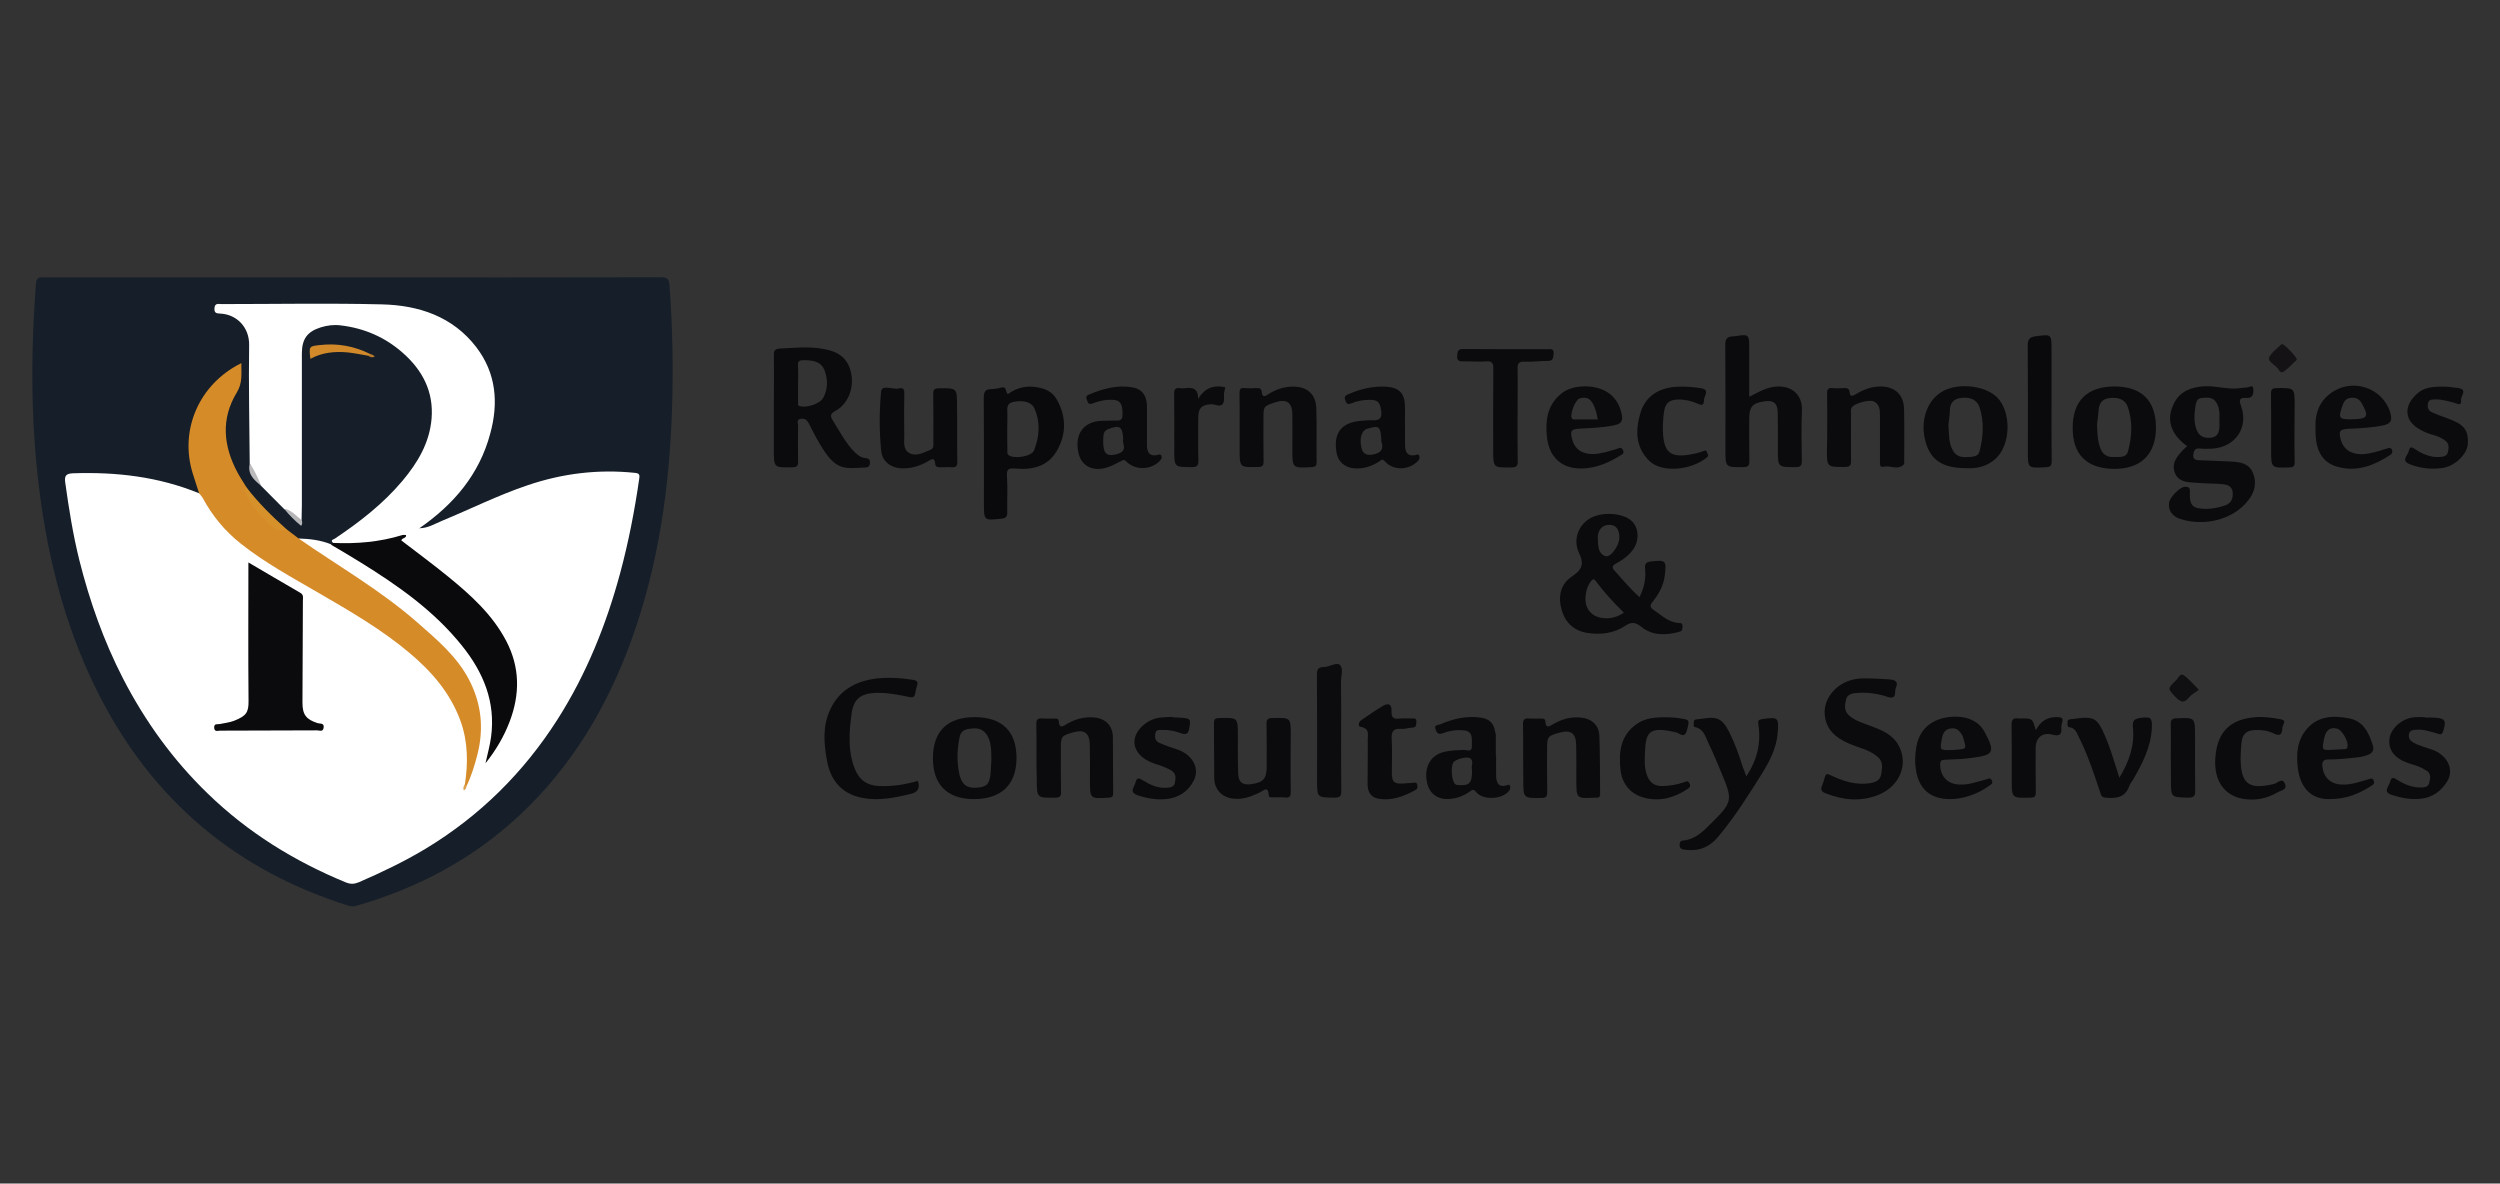 <?xml version="1.0" encoding="utf-8"?>
<!-- Generator: Adobe Illustrator 25.2.1, SVG Export Plug-In . SVG Version: 6.00 Build 0)  -->
<svg version="1.1" id="Layer_1" xmlns="http://www.w3.org/2000/svg" xmlns:xlink="http://www.w3.org/1999/xlink" x="0px" y="0px"
	 viewBox="0 0 170.19 80.57" style="enable-background:new 0 0 170.19 80.57;" xml:space="preserve">
<rect x="0" y="0" width="170.19" height="80.57" fill="#333333" stroke="none"/>
<style type="text/css">
	.st0{fill:#1E273E;}
	.st1{fill:#E31E26;}
	.st2{fill:#161F29;}
	.st3{fill:#0B0A0C;}
	.st4{fill:#0A0A0C;}
	.st5{fill:#0B0B0D;}
	.st6{fill:#0B0A0D;}
	.st7{fill:#0C0C0E;}
	.st8{fill:#141214;}
	.st9{fill:#100F11;}
	.st10{fill:#FFFFFF;}
	.st11{fill:#D68B29;}
	.st12{fill:#D28929;}
	.st13{fill:#D7912A;}
	.st14{fill:#B6B6B8;}
	.st15{fill:#BBBBBD;}
	.st16{fill:#B87B2C;}
	.st17{fill:#DD9F4F;}
</style>
<g>
	<path class="st2" d="M24.02,18.88c6.98,0,13.96,0.01,20.94-0.01c0.48,0,0.58,0.12,0.62,0.59c0.21,2.81,0.26,5.62,0.17,8.43
		c-0.18,5.35-0.93,10.61-2.76,15.67c-1.65,4.56-4.07,8.63-7.64,11.96c-3.19,2.97-6.94,4.96-11.12,6.15
		c-0.19,0.05-0.35,0.04-0.54-0.02c-3.66-1.16-7.01-2.89-9.96-5.38c-2.87-2.43-5.11-5.36-6.84-8.68c-2.17-4.16-3.41-8.62-4.08-13.24
		c-0.72-5-0.75-10.02-0.36-15.05c0.03-0.45,0.27-0.42,0.59-0.42C10.03,18.88,17.03,18.88,24.02,18.88z"/>
	<path class="st3" d="M114.3,42.41c-0.71-0.03-1.19-0.53-1.73-0.89c-0.28-0.19-0.24-0.34-0.06-0.56c0.42-0.52,0.74-1.1,0.82-1.78
		c0.13-1.02,0.06-1.08-0.91-0.96c-0.34,0.03-0.46,0.14-0.43,0.51c0.07,0.65-0.06,1.29-0.38,1.92c-0.63-0.56-1.13-1.18-1.67-1.77
		c-0.23-0.24-0.2-0.38,0.09-0.53c0.46-0.24,0.87-0.55,1.17-0.98c0.42-0.61,0.36-1.48-0.14-1.92c-0.63-0.56-2.08-0.63-2.87-0.13
		c-0.72,0.45-1.12,1.39-0.71,2.29c0.39,0.81,0.22,1.17-0.49,1.65c-0.77,0.52-0.94,1.38-0.67,2.28c0.25,0.88,0.86,1.41,1.76,1.55
		c0.89,0.13,1.79,0.03,2.56-0.49c0.43-0.29,0.72-0.23,1.09,0.07c0.78,0.62,1.67,0.59,2.59,0.34c0.24-0.06,0.2-0.2,0.22-0.36
		C114.55,42.44,114.45,42.41,114.3,42.41z M109.57,35.73c0.45,0.01,0.67,0.3,0.67,0.88c0,0.53-0.6,1.37-0.95,1.25
		c-0.51-0.17-0.5-0.72-0.52-1.16C108.74,36.08,109.07,35.72,109.57,35.73z M109.42,42.09c-0.69,0.01-1.17-0.25-1.39-0.78
		c-0.22-0.51-0.06-1.36,0.3-1.77c0.17-0.19,0.23-0.08,0.32,0.04c0.56,0.75,1.2,1.44,1.9,2.13C110.17,41.96,109.8,42.08,109.42,42.09
		z"/>
	<path class="st3" d="M153.37,32.19c-0.28-0.66-0.88-0.74-1.48-0.77c-0.74-0.04-1.48-0.06-2.22-0.09c-0.27-0.01-0.41-0.13-0.35-0.42
		c0.03-0.24,0.12-0.41,0.43-0.38c0.29,0.03,0.59,0.03,0.88,0.01c1.56-0.12,2.46-1.44,1.93-2.91c-0.2-0.52,0-0.56,0.39-0.54
		c0.46,0.02,0.46-0.35,0.45-0.61c-0.02-0.35-0.31-0.09-0.46-0.1c-0.13,0-0.27,0.02-0.39,0.04c-0.86,0.13-1.69-0.18-2.54-0.12
		c-0.86,0.06-1.6,0.34-2.01,1.15c-0.56,1.09-0.23,2.12,0.89,2.92c-0.11,0.1-0.22,0.2-0.32,0.31c-0.39,0.43-0.76,0.87-0.51,1.52
		c0.25,0.61,0.82,0.62,1.35,0.66c0.63,0.06,1.26,0.04,1.89,0.1c0.3,0.03,0.64,0.12,0.69,0.52c0.04,0.43-0.07,0.77-0.52,0.93
		c-0.41,0.13-0.82,0.23-1.25,0.23c-0.96,0-1.18-0.2-1.14-1.16c0.02-0.31-0.13-0.35-0.34-0.34c-0.36,0.01-1.02,0.71-1.08,1.09
		c-0.07,0.48,0.2,0.91,0.74,1.09c1.58,0.53,3.61,0.1,4.66-1.27C153.49,33.51,153.65,32.86,153.37,32.19z M149.46,27.63
		c0.03-0.23,0.1-0.52,0.44-0.54c0.38-0.03,0.74-0.07,0.98,0.31c0.21,0.35,0.23,0.73,0.21,1.12c0,0.19,0.01,0.38,0,0.55
		c-0.03,0.36-0.12,0.69-0.59,0.73c-0.46,0.04-0.78-0.09-0.96-0.53C149.33,28.73,149.38,28.18,149.46,27.63z"/>
	<path class="st3" d="M58.91,31.18c-0.29-0.02-0.51-0.19-0.72-0.39c-0.61-0.61-0.99-1.36-1.45-2.09c-0.22-0.35-0.28-0.51,0.17-0.75
		c0.83-0.46,1.23-1.54,1.04-2.51c-0.19-0.97-0.76-1.48-1.86-1.68c-1.01-0.19-2-0.08-2.99-0.03c-0.34,0.02-0.43,0.13-0.42,0.46
		c0.02,1.18,0,2.36,0,3.55v2.83c0,1.28,0,1.27,1.27,1.24c0.34,0,0.39-0.14,0.38-0.42c-0.01-0.8-0.01-1.59,0-2.39
		c0.01-0.17-0.15-0.43,0.18-0.49c0.29-0.04,0.43,0.08,0.56,0.33c0.33,0.65,0.66,1.31,1.08,1.92c0.87,1.26,1.44,1.14,2.78,1.06
		c0.19,0,0.29-0.1,0.29-0.32C59.23,31.27,59.13,31.21,58.91,31.18z M56.05,27.07c-0.21,0.42-1.12,0.7-1.57,0.59
		c-0.2-0.04-0.15-0.18-0.15-0.29c-0.01-0.42,0-0.85,0-1.27c0-0.41,0.02-0.81-0.01-1.22c-0.02-0.3,0.1-0.36,0.38-0.36
		c0.57,0,1.16,0.06,1.41,0.64C56.37,25.78,56.37,26.47,56.05,27.07z"/>
	<path class="st4" d="M71.95,27.21c-0.22-0.39-0.57-0.66-1.04-0.78c-0.84-0.23-1.6-0.11-2.3,0.4c-0.18-0.12-0.03-0.57-0.48-0.44
		c-0.21,0.07-0.43,0.09-0.65,0.1c-0.43,0-0.51,0.21-0.51,0.61c0.02,2.39,0.01,4.76,0.01,7.15c0,1.2,0,1.19,1.18,1.06
		c0.3-0.03,0.42-0.12,0.41-0.44c-0.02-0.81,0.04-1.62-0.02-2.44c-0.04-0.53,0.13-0.57,0.61-0.53c1.13,0.1,2.17-0.15,2.78-1.2
		C72.61,29.55,72.59,28.35,71.95,27.21z M70.39,30.67c-0.17,0.41-1.35,0.59-1.72,0.32c-0.13-0.1-0.09-0.23-0.09-0.35
		c-0.01-0.45-0.01-0.92-0.01-1.38c0-0.34,0-0.7,0.01-1.05c0-0.36-0.12-0.76,0.46-0.86c0.64-0.11,1.19,0.01,1.39,0.48
		C70.84,28.77,70.76,29.73,70.39,30.67z"/>
	<path class="st5" d="M119.08,27.01c0.52-0.26,0.99-0.54,1.53-0.65c1.26-0.25,2.12,0.46,2.06,1.61c-0.06,1.12-0.02,2.25-0.01,3.38
		c0,0.31-0.04,0.45-0.41,0.45c-1.22,0-1.22,0.02-1.22-1.2c0-0.85,0.01-1.7-0.01-2.55c-0.02-0.61-0.3-0.82-0.9-0.73
		c-0.82,0.12-1.04,0.37-1.04,1.19c0,0.94-0.01,1.88,0.01,2.83c0.01,0.31-0.04,0.46-0.41,0.46c-1.22,0.01-1.22,0.03-1.22-1.2
		c0-2.38,0.01-4.77-0.01-7.15c0-0.38,0.14-0.53,0.48-0.55c0.06,0,0.11,0,0.17-0.01c0.98-0.15,0.98-0.15,0.98,0.88
		C119.08,24.82,119.08,25.89,119.08,27.01z"/>
	<path class="st3" d="M127.39,46.19c0.44,0.01,0.88,0.03,1.32,0.07c0.46,0.05,0.48,0.28,0.35,0.57c-0.11,0.25,0.12,0.84-0.59,0.6
		c-0.64-0.21-1.33-0.31-2.02-0.26c-0.33,0.02-0.68,0.08-0.77,0.42c-0.1,0.38-0.17,0.8,0.21,1.13c0.43,0.37,0.97,0.51,1.48,0.71
		c0.69,0.26,1.39,0.53,1.81,1.2c0.8,1.28,0.2,2.87-1.3,3.48c-1.22,0.49-2.42,0.36-3.61-0.11c-0.26-0.1-0.35-0.24-0.24-0.5
		c0.08-0.19,0.14-0.38,0.19-0.57c0.07-0.26,0.16-0.28,0.41-0.15c0.84,0.4,1.7,0.68,2.66,0.54c0.39-0.06,0.7-0.2,0.77-0.59
		c0.07-0.43,0.17-0.87-0.25-1.22c-0.57-0.48-1.29-0.61-1.94-0.89c-0.88-0.38-1.56-0.94-1.65-1.96c-0.11-1.23,0.98-2.36,2.34-2.46
		C126.83,46.17,127.11,46.19,127.39,46.19z"/>
	<path class="st3" d="M62.49,53.16c0.17,0.57-0.06,0.79-0.54,0.9c-1.06,0.25-2.13,0.47-3.23,0.26c-1.41-0.27-2.17-1.17-2.42-2.53
		c-0.22-1.17-0.31-2.35,0.21-3.47c0.6-1.31,1.71-1.94,3.09-2.12c0.84-0.11,1.7-0.05,2.54,0.08c0.3,0.05,0.38,0.14,0.28,0.42
		c-0.05,0.16-0.09,0.32-0.11,0.48c-0.04,0.25-0.13,0.33-0.41,0.27c-0.76-0.16-1.52-0.31-2.3-0.28c-1.01,0.04-1.5,0.42-1.63,1.43
		c-0.17,1.27-0.26,2.54,0.23,3.76c0.29,0.74,0.86,1.13,1.65,1.15C60.75,53.55,61.62,53.41,62.49,53.16z"/>
	<path class="st5" d="M87.86,51.58c0,0.76-0.01,1.52,0.01,2.27c0.01,0.32-0.04,0.49-0.41,0.44c-0.26-0.03-0.52-0.01-0.78-0.01
		c-0.13,0-0.3,0.03-0.31-0.15c-0.04-0.67-0.35-0.3-0.62-0.18c-0.52,0.25-1.04,0.46-1.64,0.43c-0.85-0.03-1.44-0.57-1.45-1.42
		c-0.02-1.24,0-2.48-0.02-3.72c0-0.3,0.1-0.36,0.38-0.36c1.25-0.03,1.25-0.04,1.25,1.23c0,0.85-0.01,1.7,0.02,2.55
		c0.02,0.6,0.31,0.81,0.91,0.72c0.81-0.12,1.03-0.37,1.03-1.21c0-0.96,0.01-1.92-0.01-2.88c-0.01-0.32,0.09-0.41,0.41-0.41
		c1.24-0.03,1.24-0.04,1.24,1.18C87.86,50.58,87.86,51.08,87.86,51.58z"/>
	<path class="st5" d="M103.69,51.6c0-0.76,0.01-1.51-0.01-2.27c-0.01-0.3,0.07-0.45,0.4-0.42c0.26,0.02,0.52,0,0.78,0.01
		c0.14,0,0.33-0.02,0.34,0.19c0.03,0.5,0.26,0.35,0.53,0.19c0.59-0.35,1.22-0.52,1.9-0.45c0.72,0.07,1.22,0.51,1.25,1.24
		c0.05,1.31,0.03,2.62,0.05,3.93c0,0.21-0.06,0.31-0.28,0.28c-0.02,0-0.04,0-0.06,0c-1.28,0.07-1.28,0.07-1.28-1.21
		c0-0.79,0.01-1.59-0.01-2.38c-0.02-0.81-0.37-1.05-1.15-0.83c-0.79,0.22-0.83,0.27-0.83,1.09c0,0.98-0.01,1.96,0.01,2.94
		c0,0.29-0.05,0.41-0.38,0.41c-1.25,0.02-1.25,0.03-1.25-1.21C103.69,52.59,103.69,52.09,103.69,51.6z"/>
	<path class="st3" d="M70.56,51.56c0-0.76,0.01-1.51-0.01-2.27c-0.01-0.29,0.08-0.4,0.38-0.38c0.28,0.02,0.55,0,0.83,0.01
		c0.13,0,0.3-0.02,0.31,0.15c0.04,0.59,0.31,0.36,0.6,0.19c0.56-0.32,1.16-0.47,1.8-0.42c0.77,0.06,1.27,0.54,1.29,1.32
		c0.02,1.27,0,2.55,0.02,3.82c0,0.23-0.06,0.31-0.3,0.32c-1.28,0.08-1.28,0.09-1.28-1.17c0-0.81,0.01-1.63-0.01-2.44
		c-0.02-0.81-0.38-1.05-1.15-0.83c-0.79,0.23-0.82,0.27-0.82,1.09c0,0.98-0.01,1.96,0.01,2.94c0.01,0.3-0.05,0.41-0.38,0.41
		c-1.27,0.02-1.27,0.03-1.27-1.25C70.56,52.56,70.56,52.06,70.56,51.56z"/>
	<path class="st5" d="M65.16,29.1c0,0.78-0.01,1.55,0.01,2.33c0.01,0.29-0.09,0.4-0.38,0.38c-0.26-0.02-0.52,0-0.78,0
		c-0.15,0-0.32-0.01-0.34-0.2c-0.04-0.57-0.31-0.31-0.56-0.17c-0.56,0.31-1.15,0.48-1.8,0.44c-0.69-0.05-1.25-0.48-1.32-1.18
		c-0.14-1.34-0.13-2.71-0.01-4.04c0.05-0.52,0.81-0.11,1.23-0.22c0.24-0.06,0.36,0.03,0.35,0.32c-0.02,0.96-0.01,1.92,0,2.89
		c0,0.44-0.1,0.96,0.36,1.2c0.48,0.25,0.96-0.05,1.42-0.23c0.23-0.09,0.2-0.28,0.2-0.46c0-1.11,0.01-2.22-0.01-3.33
		c-0.01-0.32,0.09-0.39,0.4-0.4c1.22-0.01,1.22-0.02,1.22,1.19C65.16,28.1,65.16,28.6,65.16,29.1z"/>
	<path class="st3" d="M118.88,52.85c0.74-1.11,1.01-2.25,0.83-3.48c-0.04-0.28-0.05-0.37,0.28-0.42c1.07-0.15,1.12-0.11,1.02,1.01
		c-0.09,0.98-0.53,1.84-1.03,2.65c-0.94,1.5-1.88,3-3.02,4.36c-0.62,0.74-1.38,1.01-2.31,0.87c-0.19-0.03-0.3-0.1-0.31-0.31
		c0-0.17,0.04-0.29,0.23-0.31c0.84-0.07,1.38-0.63,1.93-1.18c1.45-1.44,1.47-1.56,0.69-3.42c-0.28-0.68-0.56-1.36-0.88-2.02
		c-0.21-0.43-0.31-0.97-0.91-1.1c-0.16-0.04-0.08-0.22-0.09-0.33c-0.01-0.14,0.06-0.19,0.2-0.2c0.18-0.01,0.37-0.05,0.55-0.07
		c0.84-0.12,1.21,0.07,1.6,0.83c0.41,0.78,0.71,1.61,0.97,2.46C118.71,52.38,118.79,52.58,118.88,52.85z"/>
	<path class="st3" d="M124.39,29.05c0-0.74,0.01-1.48-0.01-2.22c-0.01-0.3,0.05-0.45,0.39-0.41c0.24,0.03,0.48,0.01,0.72,0
		c0.21-0.01,0.4-0.01,0.42,0.28c0.03,0.28,0.15,0.3,0.4,0.15c0.52-0.32,1.09-0.54,1.71-0.54c0.96,0,1.58,0.55,1.6,1.52
		c0.03,1.2,0.01,2.4,0.01,3.61c0,0.06,0.02,0.13-0.01,0.16c-0.41,0.44-0.92,0.07-1.38,0.17c-0.29,0.07-0.26-0.16-0.26-0.35
		c0-1.04,0-2.07,0-3.11c0-0.4-0.01-0.8-0.44-0.99c-0.3-0.13-1.25,0.13-1.45,0.38c-0.13,0.15-0.08,0.32-0.08,0.48
		c0,1.05-0.01,2.11,0,3.16c0.01,0.32-0.05,0.44-0.42,0.45c-1.22,0-1.22,0.02-1.22-1.19C124.39,30.08,124.39,29.56,124.39,29.05z"/>
	<path class="st3" d="M84.39,29.1c0-0.78,0.01-1.55-0.01-2.33c0-0.26,0.05-0.38,0.33-0.35c0.28,0.02,0.56,0.02,0.83,0
		c0.23-0.02,0.34,0.05,0.36,0.29c0.04,0.37,0.23,0.27,0.44,0.13c0.51-0.33,1.06-0.52,1.67-0.52c0.98-0.01,1.58,0.52,1.6,1.51
		c0.04,1.2,0,2.4,0.02,3.61c0,0.26-0.07,0.34-0.34,0.36c-1.31,0.07-1.31,0.08-1.31-1.2c0-0.8,0.01-1.59,0-2.39
		c-0.01-0.81-0.39-1.07-1.14-0.83c-0.83,0.27-0.83,0.27-0.83,1.15c0,0.96-0.01,1.92,0.01,2.88c0,0.28-0.06,0.37-0.36,0.38
		c-1.27,0.03-1.27,0.05-1.27-1.2C84.39,30.1,84.39,29.6,84.39,29.1z"/>
	<path class="st3" d="M143.95,26.31c-1.86,0-2.85,0.98-2.85,2.81c-0.01,1.82,0.96,2.78,2.81,2.8c1.83,0.01,2.86-0.99,2.86-2.82
		C146.76,27.27,145.79,26.31,143.95,26.31z M144.87,30.71c-0.13,0.49-0.57,0.38-0.93,0.4c-0.49,0.04-0.82-0.18-0.97-0.63
		c-0.17-0.48-0.2-0.97-0.21-1.62c0.02-0.2,0.08-0.55,0.1-0.89c0.03-0.49,0.21-0.8,0.73-0.87c0.64-0.08,1.1,0.11,1.27,0.62
		C145.19,28.7,145.14,29.72,144.87,30.71z"/>
	<path class="st6" d="M66.39,48.82c-1.88-0.01-2.87,0.94-2.88,2.78c-0.01,1.8,0.96,2.78,2.74,2.8c1.9,0.01,2.94-0.96,2.95-2.78
		C69.21,49.8,68.24,48.84,66.39,48.82z M67.44,52.59c-0.06,0.75-0.24,0.97-0.88,1.03c-0.69,0.07-1.06-0.18-1.23-0.83
		c-0.21-0.87-0.18-1.76,0-2.63c0.1-0.49,0.49-0.54,0.88-0.57c0.53-0.06,0.89,0.19,1.09,0.66c0.22,0.54,0.18,1.12,0.19,1.52
		C67.47,52.15,67.46,52.37,67.44,52.59z"/>
	<path class="st3" d="M136.13,27.25c-0.73-0.99-2.81-1.28-3.97-0.56c-1.02,0.63-1.46,2.04-1.07,3.4c0.35,1.24,1.16,1.78,2.77,1.78
		c0.69,0.04,1.39-0.1,1.98-0.63C136.81,30.37,136.95,28.37,136.13,27.25z M134.76,30.72c-0.07,0.29-0.3,0.35-0.55,0.38
		c-0.46,0.03-0.93,0.1-1.24-0.39c-0.33-0.53-0.28-1.14-0.33-1.79c0.03-0.28,0.09-0.63,0.1-0.98c0.01-0.5,0.24-0.78,0.75-0.85
		c0.63-0.08,1.09,0.12,1.27,0.63C135.08,28.71,135.02,29.73,134.76,30.72z"/>
	<path class="st5" d="M102.79,53.49c-0.06-0.11-0.15-0.06-0.24-0.02c-0.51,0.14-0.67-0.15-0.7-0.59c-0.01-0.48,0-0.96,0-1.44
		c-0.01,0-0.02,0-0.02,0v-1.39c0-0.07-0.02-0.14-0.04-0.21c-0.1-0.62-0.4-0.91-1.01-0.99c-0.96-0.14-1.87,0.09-2.74,0.46
		c-0.13,0.06-0.44,0-0.31,0.36c0.12,0.33,0.28,0.33,0.54,0.23c0.45-0.17,0.93-0.23,1.41-0.18c0.65,0.09,0.49,0.62,0.52,1.04
		c0.03,0.49-0.34,0.29-0.54,0.29c-0.45,0.02-0.89,0.03-1.33,0.13c-0.91,0.21-1.38,0.99-1.2,2c0.14,0.87,0.78,1.33,1.73,1.19
		c0.44-0.06,0.85-0.23,1.22-0.5c0.19-0.14,0.25-0.14,0.42,0.06c0.45,0.56,1.78,0.5,2.22-0.09
		C102.81,53.75,102.84,53.63,102.79,53.49z M100.21,52.39c0.01,0.91-0.15,1.09-0.86,1.06c-0.09,0-0.19-0.01-0.27-0.06
		c-0.24-0.14-0.34-1.13-0.15-1.47c0.12-0.23,0.94-0.46,1.17-0.29C100.37,51.85,100.11,52.19,100.21,52.39z"/>
	<path class="st3" d="M79.06,31.02c-0.06-0.13-0.19-0.07-0.29-0.04c-0.5,0.1-0.67-0.17-0.69-0.61v-2.84
		c-0.06-0.64-0.35-1.05-0.98-1.16c-1.05-0.18-2.04,0.09-3.01,0.51c-0.24,0.11-0.11,0.27-0.07,0.41c0.06,0.18,0.12,0.25,0.35,0.18
		c0.44-0.18,0.92-0.28,1.4-0.25c0.51,0.02,0.65,0.29,0.65,0.99c0.01,0.54-0.36,0.4-0.64,0.42c-0.33,0.02-0.67,0-0.99,0.03
		c-1.08,0.14-1.61,0.93-1.39,2.09c0.17,0.93,0.92,1.37,1.91,1.09c0.35-0.09,0.67-0.3,1.01-0.45c0.12-0.07,0.2-0.14,0.35,0.02
		c0.62,0.63,1.68,0.59,2.28-0.03C79.06,31.26,79.12,31.15,79.06,31.02z M75.93,30.94c-0.62,0.14-0.84-0.09-0.83-0.95
		c0.04-0.27-0.07-0.63,0.35-0.78c0.76-0.3,0.97-0.17,1.01,0.64c0,0.11-0.02,0.23,0.01,0.33C76.64,30.7,76.33,30.85,75.93,30.94z"/>
	<path class="st5" d="M96.32,30.99c-0.51,0.08-0.66-0.22-0.67-0.65c-0.01-0.45,0-0.92,0-1.38c0,0,0,0-0.01,0
		c0-0.46,0.02-0.93,0-1.39c-0.03-0.8-0.41-1.18-1.2-1.24c-0.94-0.07-1.82,0.14-2.68,0.52c-0.24,0.11-0.25,0.22-0.17,0.42
		c0.08,0.19,0.13,0.3,0.4,0.19c0.41-0.17,0.85-0.25,1.29-0.24c0.57,0.01,0.67,0.2,0.75,0.78c0.07,0.6-0.25,0.62-0.67,0.61
		c-0.21-0.01-0.41,0.02-0.62,0.03c-1.41,0.09-1.99,0.81-1.75,2.2c0.11,0.6,0.57,0.99,1.18,1.04c0.64,0.06,1.19-0.13,1.72-0.46
		c0.12-0.08,0.19-0.23,0.38-0.02c0.56,0.64,1.6,0.63,2.22,0.02c0.09-0.09,0.18-0.19,0.14-0.33C96.59,30.85,96.43,30.96,96.32,30.99z
		 M93.41,30.95c-0.45,0.07-0.66-0.11-0.74-0.52c-0.13-0.62,0.03-1.13,0.4-1.24c0.83-0.25,0.92-0.19,0.97,0.87
		C94.21,30.54,94.04,30.86,93.41,30.95z"/>
	<path class="st3" d="M103.31,28.26c0,1.04-0.01,2.07,0.01,3.11c0.01,0.32-0.06,0.45-0.42,0.45c-1.25,0.02-1.25,0.03-1.25-1.21
		c0-1.83-0.01-3.66,0.01-5.49c0.01-0.41-0.09-0.55-0.51-0.52c-0.51,0.04-1.03-0.01-1.55,0c-0.3,0.01-0.42-0.07-0.4-0.4
		c0.02-0.32,0.08-0.45,0.44-0.44c1.91,0.02,3.81,0.01,5.72,0.01c0.23,0,0.44-0.04,0.4,0.32c-0.03,0.28-0.02,0.49-0.41,0.48
		c-0.52-0.01-1.04,0.08-1.55,0.05c-0.45-0.02-0.5,0.15-0.49,0.54C103.33,26.19,103.31,27.22,103.31,28.26z"/>
	<path class="st5" d="M110.49,30.65c-0.12-0.28-0.31-0.12-0.45-0.08c-0.52,0.15-1.03,0.32-1.57,0.34c-0.76,0.02-1.27-0.33-1.45-1.02
		c-0.14-0.56-0.07-0.67,0.52-0.71c0.77-0.04,1.56-0.07,2.31-0.22c0.33-0.07,0.65-0.17,0.57-0.65c-0.21-1.25-1.08-2.01-2.57-2.01
		c-0.45,0.01-1.09,0.09-1.61,0.53c-0.92,0.78-1.05,1.82-0.93,2.93c0.17,1.48,1.12,2.24,2.62,2.12c0.86-0.07,1.64-0.41,2.35-0.86
		C110.4,30.95,110.6,30.89,110.49,30.65z M107.54,27.12c0.32-0.08,0.61-0.08,0.83,0.25c0.22,0.33,0.31,0.7,0.4,1.18h-1.48
		c-0.1,0-0.22,0.04-0.29-0.09C106.86,28.2,107.25,27.2,107.54,27.12z"/>
	<path class="st5" d="M135.6,53.14c-0.11-0.25-0.25-0.11-0.4-0.08c-0.59,0.15-1.16,0.38-1.78,0.35c-0.83-0.02-1.34-0.55-1.34-1.37
		c0-0.23,0.06-0.31,0.3-0.32c0.63-0.02,1.26-0.04,1.88-0.13c1.44-0.19,1.61-0.35,0.83-1.79c-0.48-0.87-1.55-1.18-2.74-0.93
		c-1.08,0.24-1.76,0.97-1.91,2.09c-0.07,0.45-0.09,0.92-0.02,1.38c0.18,1.35,0.97,2.06,2.34,2.06c0.87,0,1.9-0.34,2.67-0.92
		C135.55,53.4,135.69,53.35,135.6,53.14z M132.2,50.26c0.07-0.35,0.2-0.62,0.61-0.67c0.41-0.06,0.61,0.18,0.78,0.48
		c0.04,0.08,0.07,0.18,0.09,0.27c0.19,0.64,0.19,0.64-0.49,0.7c-0.1,0-0.21,0.01-0.32,0.02C132.03,51.08,132.05,51.08,132.2,50.26z"
		/>
	<path class="st5" d="M161.59,53.13c-0.1-0.21-0.21-0.11-0.35-0.08c-0.6,0.17-1.19,0.39-1.83,0.36c-0.75-0.03-1.23-0.48-1.31-1.23
		c-0.03-0.33,0.04-0.48,0.43-0.48c0.55,0.01,1.1-0.06,1.66-0.11c0.34-0.03,0.7-0.07,1.03-0.21c0.3-0.12,0.41-0.33,0.31-0.65
		c-0.27-0.86-0.65-1.66-1.64-1.83c-1.02-0.2-2.06-0.17-2.82,0.69c-0.69,0.77-0.76,1.72-0.64,2.71c0.17,1.39,0.96,2.1,2.09,2.1
		c1.27,0.01,2.12-0.4,2.94-0.92C161.58,53.39,161.68,53.33,161.59,53.13z M158.2,50.36c0.11-0.64,0.4-0.88,0.89-0.76
		c0.36,0.09,0.83,0.92,0.71,1.27c-0.04,0.15-0.17,0.12-0.27,0.13c-0.24,0.01-0.48,0.03-0.72,0.04
		C158.07,51.08,158.07,51.08,158.2,50.36z"/>
	<path class="st6" d="M162.84,30.63c-0.09-0.22-0.24-0.12-0.38-0.09c-0.54,0.18-1.08,0.35-1.66,0.38c-0.75,0.02-1.28-0.34-1.46-1.02
		c-0.14-0.56-0.06-0.67,0.53-0.71c0.78-0.03,1.58-0.07,2.36-0.23c0.55-0.12,0.64-0.34,0.49-0.87c-0.53-1.73-2.63-2.4-4.08-1.3
		c-0.81,0.6-1.04,1.44-1.01,2.3v0.31c0.02,1.33,0.49,2.11,1.54,2.39c1.31,0.35,2.46-0.11,3.55-0.82
		C162.85,30.88,162.89,30.78,162.84,30.63z M159.48,27.58c0.1-0.29,0.25-0.48,0.59-0.5c0.33-0.03,0.55,0.09,0.72,0.39
		c0.49,0.89,0.4,1.05-0.63,1.07C159.2,28.56,159.16,28.48,159.48,27.58z"/>
	<path class="st7" d="M91.3,49.74c0,1.37-0.01,2.73,0.01,4.1c0.01,0.36-0.1,0.46-0.46,0.46c-1.19-0.01-1.19,0.01-1.19-1.2
		c0-2.38,0.01-4.76-0.01-7.14c0-0.35,0.05-0.55,0.46-0.55c0.38,0,0.87-0.35,1.1-0.15c0.26,0.23,0.08,0.76,0.08,1.16
		C91.31,47.53,91.3,48.64,91.3,49.74z"/>
	<path class="st6" d="M144.28,52.95c0.67-1.12,1.05-2.23,0.92-3.44c-0.05-0.47,0.12-0.59,0.53-0.64c0.69-0.09,0.79-0.02,0.76,0.7
		c-0.07,1.31-0.66,2.44-1.3,3.54c-0.07,0.13-0.18,0.24-0.23,0.38c-0.28,0.82-0.91,0.88-1.64,0.81c-0.29-0.03-0.29-0.21-0.36-0.4
		c-0.42-1.25-0.83-2.51-1.43-3.7c-0.14-0.28-0.24-0.64-0.64-0.69c-0.2-0.03-0.12-0.19-0.14-0.31c-0.02-0.16,0.06-0.23,0.22-0.24
		c0.22-0.01,0.44-0.06,0.66-0.08c0.86-0.08,1.14,0.08,1.51,0.86C143.62,50.74,143.91,51.81,144.28,52.95z"/>
	<path class="st4" d="M139.66,27.25c0,1.37-0.01,2.74,0.01,4.11c0,0.33-0.06,0.43-0.42,0.45c-1.2,0.06-1.2,0.08-1.2-1.09
		c0-2.4,0.01-4.81-0.01-7.21c0-0.44,0.15-0.57,0.55-0.62c1.07-0.14,1.07-0.15,1.07,0.93C139.66,24.95,139.66,26.1,139.66,27.25z"/>
	<path class="st5" d="M79.81,48.83c0.2,0.01,0.41,0.02,0.61,0.03c0.63,0.05,0.65,0.09,0.54,0.72c-0.06,0.39-0.23,0.46-0.58,0.33
		c-0.4-0.15-0.82-0.23-1.25-0.22c-0.19,0.01-0.44-0.04-0.48,0.25c-0.04,0.27-0.01,0.51,0.29,0.64c0.37,0.16,0.75,0.3,1.14,0.42
		c1.08,0.33,1.63,1.29,1.18,2.15c-0.36,0.71-0.99,1.14-1.8,1.24c-0.69,0.08-1.35-0.03-2.01-0.25c-0.63-0.22-0.22-0.56-0.15-0.87
		c0.1-0.43,0.31-0.26,0.55-0.12c0.48,0.29,0.98,0.52,1.56,0.48c0.24-0.02,0.51-0.03,0.57-0.33c0.06-0.31,0.11-0.62-0.23-0.84
		c-0.27-0.17-0.56-0.27-0.85-0.38c-0.09-0.03-0.18-0.05-0.26-0.08c-0.91-0.29-1.45-0.89-1.41-1.56c0.04-0.72,0.83-1.46,1.69-1.58
		c0.29-0.04,0.59-0.04,0.88-0.06C79.81,48.81,79.81,48.82,79.81,48.83z"/>
	<path class="st5" d="M166.31,26.32c0.29-0.01,0.63,0.05,0.98,0.09c0.75,0.08,0.22,0.53,0.25,0.81c0.05,0.47-0.27,0.25-0.46,0.2
		c-0.43-0.11-0.85-0.24-1.3-0.23c-0.23,0.01-0.45-0.01-0.5,0.3c-0.04,0.27,0.04,0.48,0.3,0.59c0.34,0.14,0.68,0.28,1.03,0.4
		c1.13,0.4,1.45,0.79,1.39,1.75c-0.04,0.67-0.86,1.49-1.68,1.62c-0.78,0.12-1.55,0.04-2.28-0.25c-0.62-0.24-0.12-0.6-0.06-0.89
		c0.08-0.44,0.33-0.19,0.51-0.08c0.49,0.31,1.01,0.52,1.61,0.48c0.26-0.02,0.5-0.07,0.55-0.35c0.05-0.27,0.1-0.55-0.18-0.76
		c-0.24-0.18-0.5-0.3-0.79-0.38c-0.36-0.09-0.69-0.23-1.01-0.42c-0.89-0.53-1.04-1.4-0.35-2.17
		C164.8,26.48,165.26,26.31,166.31,26.32z"/>
	<path class="st5" d="M165.09,48.85c0.18,0,0.37-0.01,0.55,0c0.83,0.04,0.92,0.18,0.67,0.96c-0.09,0.27-0.26,0.16-0.4,0.12
		c-0.48-0.12-0.95-0.31-1.46-0.25c-0.21,0.02-0.41,0.04-0.46,0.3c-0.04,0.25,0.06,0.42,0.27,0.55c0.42,0.25,0.89,0.35,1.33,0.51
		c1.02,0.37,1.49,1.33,1.02,2.13c-0.42,0.7-1.04,1.14-1.87,1.21c-0.65,0.06-1.28-0.06-1.9-0.26c-0.67-0.21-0.21-0.57-0.14-0.88
		c0.1-0.47,0.35-0.23,0.56-0.11c0.48,0.29,0.99,0.49,1.56,0.48c0.25-0.01,0.49-0.03,0.56-0.34c0.07-0.3,0.12-0.6-0.18-0.8
		c-0.18-0.12-0.38-0.22-0.58-0.3c-0.22-0.09-0.46-0.14-0.68-0.22c-0.92-0.32-1.36-0.89-1.28-1.64c0.09-0.75,0.9-1.44,1.76-1.49
		c0.22-0.01,0.44,0,0.67,0C165.09,48.85,165.09,48.85,165.09,48.85z"/>
	<path class="st5" d="M93.11,51.67c0-0.41,0.01-0.81,0-1.22c-0.02-0.38,0.19-0.85-0.48-0.97c-0.22-0.04-0.14-0.34,0.06-0.47
		c0.47-0.32,0.94-0.65,1.43-0.94c0.41-0.25,0.63-0.13,0.61,0.34c-0.02,0.42,0.12,0.56,0.53,0.51c0.27-0.03,0.55-0.01,0.83-0.01
		c0.16,0,0.35-0.05,0.33,0.23c-0.01,0.18,0.01,0.38-0.26,0.39c-0.26,0.01-0.52,0.11-0.77,0.09c-0.55-0.05-0.68,0.19-0.65,0.7
		c0.05,0.77,0.01,1.55,0.01,2.33c0.01,0.58,0.16,0.72,0.73,0.69c0.22-0.01,0.44-0.04,0.66-0.04c0.12,0,0.28-0.09,0.33,0.09
		c0.04,0.14,0.05,0.31-0.11,0.39c-0.8,0.44-1.65,0.77-2.58,0.58c-0.47-0.1-0.68-0.48-0.68-0.96C93.1,52.82,93.11,52.25,93.11,51.67z
		"/>
	<path class="st5" d="M113.2,29.07c0,1.79,0.48,2.19,2.22,1.8c0.18-0.04,0.36-0.09,0.53-0.16c0.11-0.04,0.22-0.09,0.25,0.08
		c0.02,0.11,0.17,0.2,0.01,0.34c-1,0.85-3.06,1.12-3.95,0.23c-0.95-0.95-0.93-2.13-0.57-3.3c0.33-1.07,1.24-1.67,2.45-1.73
		c0.56-0.03,1.11,0.01,1.66,0.1c0.31,0.05,0.41,0.17,0.3,0.46c-0.05,0.12-0.1,0.25-0.1,0.37c-0.01,0.37-0.18,0.33-0.43,0.22
		c-0.42-0.19-0.87-0.29-1.34-0.28c-0.55,0.01-0.85,0.21-0.94,0.78C113.23,28.34,113.21,28.7,113.2,29.07z"/>
	<path class="st5" d="M152.53,51.56c0,1.82,0.55,2.23,2.3,1.8c0.21-0.05,0.56-0.47,0.73,0.02c0.15,0.41-0.32,0.44-0.52,0.56
		c-0.74,0.44-1.56,0.59-2.4,0.43c-1.27-0.25-1.93-1.28-1.83-2.75c0.11-1.78,1-2.68,2.78-2.8c0.55-0.04,1.1,0.04,1.65,0.14
		c0.26,0.05,0.32,0.12,0.21,0.35c-0.05,0.1-0.08,0.21-0.08,0.32c-0.03,0.47-0.27,0.46-0.61,0.29c-0.39-0.19-0.81-0.24-1.24-0.22
		c-0.53,0.01-0.86,0.23-0.92,0.81C152.55,50.87,152.55,51.24,152.53,51.56z"/>
	<path class="st5" d="M113.56,48.83c0.18,0.01,0.49,0.02,0.8,0.07c0.67,0.1,0.66,0.11,0.49,0.78c-0.09,0.36-0.23,0.46-0.56,0.26
		c-0.09-0.06-0.2-0.09-0.31-0.11c-1.74-0.39-1.95,0.03-2,1.43c-0.02,0.48-0.04,0.96,0.11,1.43c0.19,0.58,0.53,0.85,1.15,0.82
		c0.48-0.02,0.95-0.1,1.41-0.26c0.13-0.05,0.26-0.14,0.36,0.07c0.1,0.21,0.01,0.3-0.14,0.4c-0.88,0.58-1.84,0.86-2.89,0.6
		c-0.98-0.24-1.57-0.95-1.67-1.96c-0.12-1.19,0.02-2.3,1.09-3.06C112.01,48.86,112.71,48.82,113.56,48.83z"/>
	<path class="st3" d="M81.56,27.16c0.45-0.74,1.05-0.97,1.85-0.8c-0.02,0.11-0.04,0.21-0.07,0.32c-0.06,0.29,0.07,0.65-0.13,0.85
		c-0.19,0.19-0.51-0.03-0.78-0.01c-0.62,0.03-0.85,0.26-0.86,0.89c0,0.98-0.02,1.96,0.01,2.94c0.01,0.38-0.12,0.45-0.47,0.45
		c-1.17-0.01-1.17,0.01-1.17-1.18c0-1.26,0.01-2.51-0.01-3.77c-0.01-0.34,0.08-0.48,0.43-0.42c0.09,0.02,0.19,0.01,0.28,0
		C81.18,26.35,81.58,26.44,81.56,27.16z"/>
	<path class="st3" d="M138.59,49.71c0.35-0.66,0.83-0.92,1.49-0.89c0.25,0.01,0.39,0.05,0.31,0.34c-0.04,0.12-0.07,0.26-0.06,0.38
		c0.03,0.47-0.12,0.6-0.61,0.47c-0.69-0.18-1.14,0.21-1.14,0.92c0,1-0.01,1.99,0.01,2.99c0,0.27-0.05,0.38-0.36,0.38
		c-1.28,0.03-1.28,0.05-1.28-1.23c0-1.24,0.01-2.47-0.01-3.71c-0.01-0.37,0.11-0.5,0.47-0.45c0.07,0.01,0.15,0,0.22,0
		C138.36,48.91,138.36,48.91,138.59,49.71z"/>
	<path class="st7" d="M147.78,51.57c0-0.76,0.01-1.51,0-2.27c-0.01-0.27,0.06-0.38,0.36-0.4c1.29-0.06,1.29-0.08,1.29,1.22
		c0,1.22-0.01,2.44,0.01,3.65c0.01,0.38-0.05,0.54-0.49,0.53c-1.16-0.03-1.16-0.01-1.16-1.19C147.78,52.6,147.78,52.09,147.78,51.57
		z"/>
	<path class="st4" d="M156.2,29.1c0,0.78-0.01,1.55,0.01,2.33c0.01,0.28-0.06,0.38-0.36,0.39c-1.24,0.04-1.24,0.05-1.24-1.18
		c0-1.27,0.01-2.55-0.01-3.82c0-0.32,0.08-0.4,0.4-0.4c1.21-0.01,1.21-0.03,1.21,1.19C156.2,28.1,156.2,28.6,156.2,29.1z"/>
	<path class="st8" d="M156.36,24.49c-0.27,0.24-0.56,0.59-0.92,0.82c-0.22,0.15-0.32-0.21-0.47-0.33c-0.21-0.18-0.59-0.42-0.5-0.64
		c0.16-0.35,0.53-0.59,0.81-0.88c0.02-0.02,0.07-0.03,0.1-0.03C155.48,23.42,156.36,24.28,156.36,24.49z"/>
	<path class="st9" d="M149.69,46.96c-0.24,0.18-0.5,0.31-0.67,0.52c-0.32,0.39-0.55,0.35-0.89,0c-0.57-0.6-0.6-0.59,0.01-1.17
		c0.15-0.14,0.27-0.51,0.52-0.34C149,46.2,149.27,46.54,149.69,46.96z"/>
	<path class="st10" d="M28.55,35.96c0.57,0,1.05-0.3,1.55-0.51c1.94-0.8,3.81-1.74,5.8-2.41c2.38-0.81,4.81-1.11,7.32-0.85
		c0.28,0.03,0.34,0.11,0.3,0.37c-0.31,2.17-0.73,4.33-1.3,6.45c-0.95,3.52-2.3,6.88-4.27,9.97c-2.31,3.62-5.29,6.57-8.98,8.8
		c-1.46,0.88-2.98,1.6-4.54,2.28c-0.31,0.13-0.57,0.14-0.89,0.01c-3.5-1.44-6.67-3.4-9.39-6.04c-2.37-2.29-4.27-4.92-5.78-7.85
		c-1.31-2.55-2.26-5.23-2.96-8.01c-0.44-1.76-0.72-3.54-0.97-5.33c-0.06-0.45,0.05-0.6,0.53-0.62c2.95-0.1,5.82,0.23,8.58,1.36
		c0.24,0.02,0.33,0.22,0.43,0.39c1.01,1.81,2.53,3.1,4.27,4.19c2.02,1.27,4.13,2.38,6.15,3.65c2.21,1.4,4.37,2.85,5.93,5.02
		c1.27,1.76,1.76,3.72,1.59,5.86c-0.02,0.22-0.14,0.42-0.16,0.64c-0.07,0.12-0.08,0.27-0.18,0.37c0.11-0.06,0.09-0.2,0.16-0.29
		c0.3-1.03,0.67-2.03,0.81-3.1c0.26-1.95-0.32-3.66-1.53-5.16c-1.38-1.71-3.1-3.05-4.85-4.36c-1.65-1.23-3.4-2.3-5.1-3.44
		c-0.28-0.18-0.65-0.3-0.74-0.69c0.76,0.02,1.51,0.11,2.22,0.4c0.64,0.02,1.07,0.49,1.56,0.78c2.47,1.47,4.84,3.09,6.79,5.23
		c1.15,1.26,2.08,2.64,2.51,4.32c0.36,1.38,0.28,2.74-0.14,4.1c0.69-1.08,1.3-2.19,1.61-3.45c0.43-1.78,0.09-3.42-0.87-4.94
		c-1.07-1.7-2.6-2.97-4.16-4.2c-0.76-0.6-1.53-1.17-2.3-1.75c-0.36-0.27-0.39-0.52-0.01-0.78C27.85,36.14,28.22,36.11,28.55,35.96z"
		/>
	<path class="st10" d="M28.55,35.96c-0.18,0.4-0.65,0.23-0.91,0.46c-1.44,0.65-2.97,0.73-4.51,0.71c-0.17,0-0.33-0.03-0.45-0.17
		c-0.23-0.2,0.02-0.23,0.11-0.29c1.69-1.13,3.29-2.37,4.61-3.94c1.04-1.24,1.84-2.58,1.98-4.23c0.15-1.84-0.62-3.3-1.96-4.48
		c-1.21-1.07-2.63-1.68-4.23-1.87c-0.47-0.06-0.92,0-1.37,0.14c-0.91,0.29-1.27,0.8-1.27,1.77c0,3.44,0,6.87,0,10.31
		c0,0.35-0.01,0.7-0.02,1.05c-0.51-0.09-0.78-0.56-1.2-0.78c-0.52-0.52-1.04-1.05-1.56-1.57c-0.33-0.47-0.66-0.95-0.77-1.54
		c-0.02-2.68-0.08-5.36-0.04-8.04c0.02-1.21-0.84-2.07-1.92-2.14c-0.25-0.02-0.47,0.01-0.44-0.37c0.03-0.37,0.27-0.28,0.47-0.28
		c3.64,0,7.29-0.07,10.93,0.02c2.51,0.06,4.82,0.82,6.43,2.92c1.35,1.77,1.52,3.79,0.94,5.89C32.63,32.3,30.88,34.35,28.55,35.96z"
		/>
	<path class="st11" d="M20.33,36.66c2.72,1.89,5.61,3.54,8.11,5.74c1.31,1.15,2.66,2.28,3.49,3.87c0.85,1.63,1.02,3.33,0.57,5.1
		c-0.19,0.73-0.41,1.46-0.74,2.14c-0.1,0.02-0.16,0-0.11-0.12c0.22-1.46,0.21-2.89-0.3-4.31c-0.69-1.9-1.96-3.36-3.47-4.63
		c-1.9-1.6-4.04-2.84-6.18-4.08c-1.82-1.06-3.67-2.06-5.32-3.37c-1.07-0.85-1.92-1.88-2.57-3.08c-0.07-0.13-0.17-0.23-0.26-0.35
		c-0.14-0.44-0.28-0.87-0.42-1.31c-0.94-2.98,0.42-6.12,3.3-7.54c-0.01,0.7,0.1,1.33-0.31,2c-1.09,1.79-0.92,3.63,0.04,5.43
		c0.19,0.36,0.42,0.69,0.63,1.04c0.53,1.34,1.3,2.45,2.77,2.88C19.81,36.27,20.07,36.46,20.33,36.66z"/>
	<path class="st4" d="M22.68,36.96c1.59,0.07,3.16-0.06,4.69-0.53c0.08-0.03,0.18,0,0.27-0.01c0.04,0.24-0.26,0.17-0.32,0.37
		c1.05,0.81,2.13,1.6,3.17,2.45c1.55,1.26,3.03,2.59,3.98,4.41c0.93,1.79,0.93,3.61,0.23,5.46c-0.39,1.03-0.95,1.98-1.65,2.85
		c0.13-0.6,0.3-1.19,0.38-1.79c0.32-2.38-0.52-4.39-1.97-6.2c-1.91-2.39-4.37-4.11-6.94-5.7c-0.66-0.41-1.32-0.8-1.99-1.19
		C22.59,37.03,22.64,36.99,22.68,36.96z"/>
	<path class="st12" d="M25.08,24.22c-0.47-0.08-0.94-0.18-1.42-0.23c-0.87-0.08-1.73,0-2.53,0.44c-0.1-0.85-0.1-0.86,0.64-0.94
		c1.2-0.14,2.35,0.07,3.43,0.61C25.22,24.21,25.21,24.27,25.08,24.22z"/>
	<path class="st13" d="M19.55,36.07c-0.77,0.21-1.18-0.39-1.61-0.8c-0.49-0.46-0.91-1.01-1.18-1.65c-0.06-0.15-0.18-0.3,0.02-0.44
		C17.6,34.25,18.55,35.18,19.55,36.07z"/>
	<path class="st14" d="M19.34,34.63c0.51,0.09,0.82,0.49,1.2,0.78c0.04,0.12,0.06,0.25-0.04,0.39
		C20.07,35.45,19.68,35.06,19.34,34.63z"/>
	<path class="st15" d="M17.01,31.53c0.31,0.49,0.56,1,0.77,1.54C17.28,32.67,16.82,32.26,17.01,31.53z"/>
	<path class="st16" d="M25.08,24.22c0.04-0.04,0.09-0.08,0.13-0.12c0.05,0.02,0.1,0.03,0.15,0.05c0.04,0.02,0.08,0.06,0.16,0.12
		C25.34,24.36,25.2,24.33,25.08,24.22z"/>
	<path class="st3" d="M16.91,38.29c1.23,0.72,2.38,1.4,3.54,2.07c0.24,0.14,0.17,0.35,0.17,0.54c-0.01,2.31-0.02,4.62-0.03,6.93
		c0,0.82,0.25,1.15,1.04,1.4c0.16,0.05,0.46-0.03,0.4,0.32c-0.05,0.3-0.29,0.17-0.44,0.17c-2.2,0.01-4.4,0.02-6.6,0.02
		c-0.16,0-0.39,0.11-0.41-0.2c-0.01-0.31,0.22-0.22,0.38-0.25c0.32-0.07,0.66-0.1,0.97-0.22c0.83-0.33,1-0.56,0.99-1.36
		C16.89,44.6,16.91,41.5,16.91,38.29z"/>
	<path class="st17" d="M31.65,53.39c0.04,0.04,0.07,0.08,0.11,0.12c-0.02,0.12-0.05,0.24-0.19,0.3
		C31.51,53.65,31.56,53.52,31.65,53.39z"/>
</g>
</svg>
